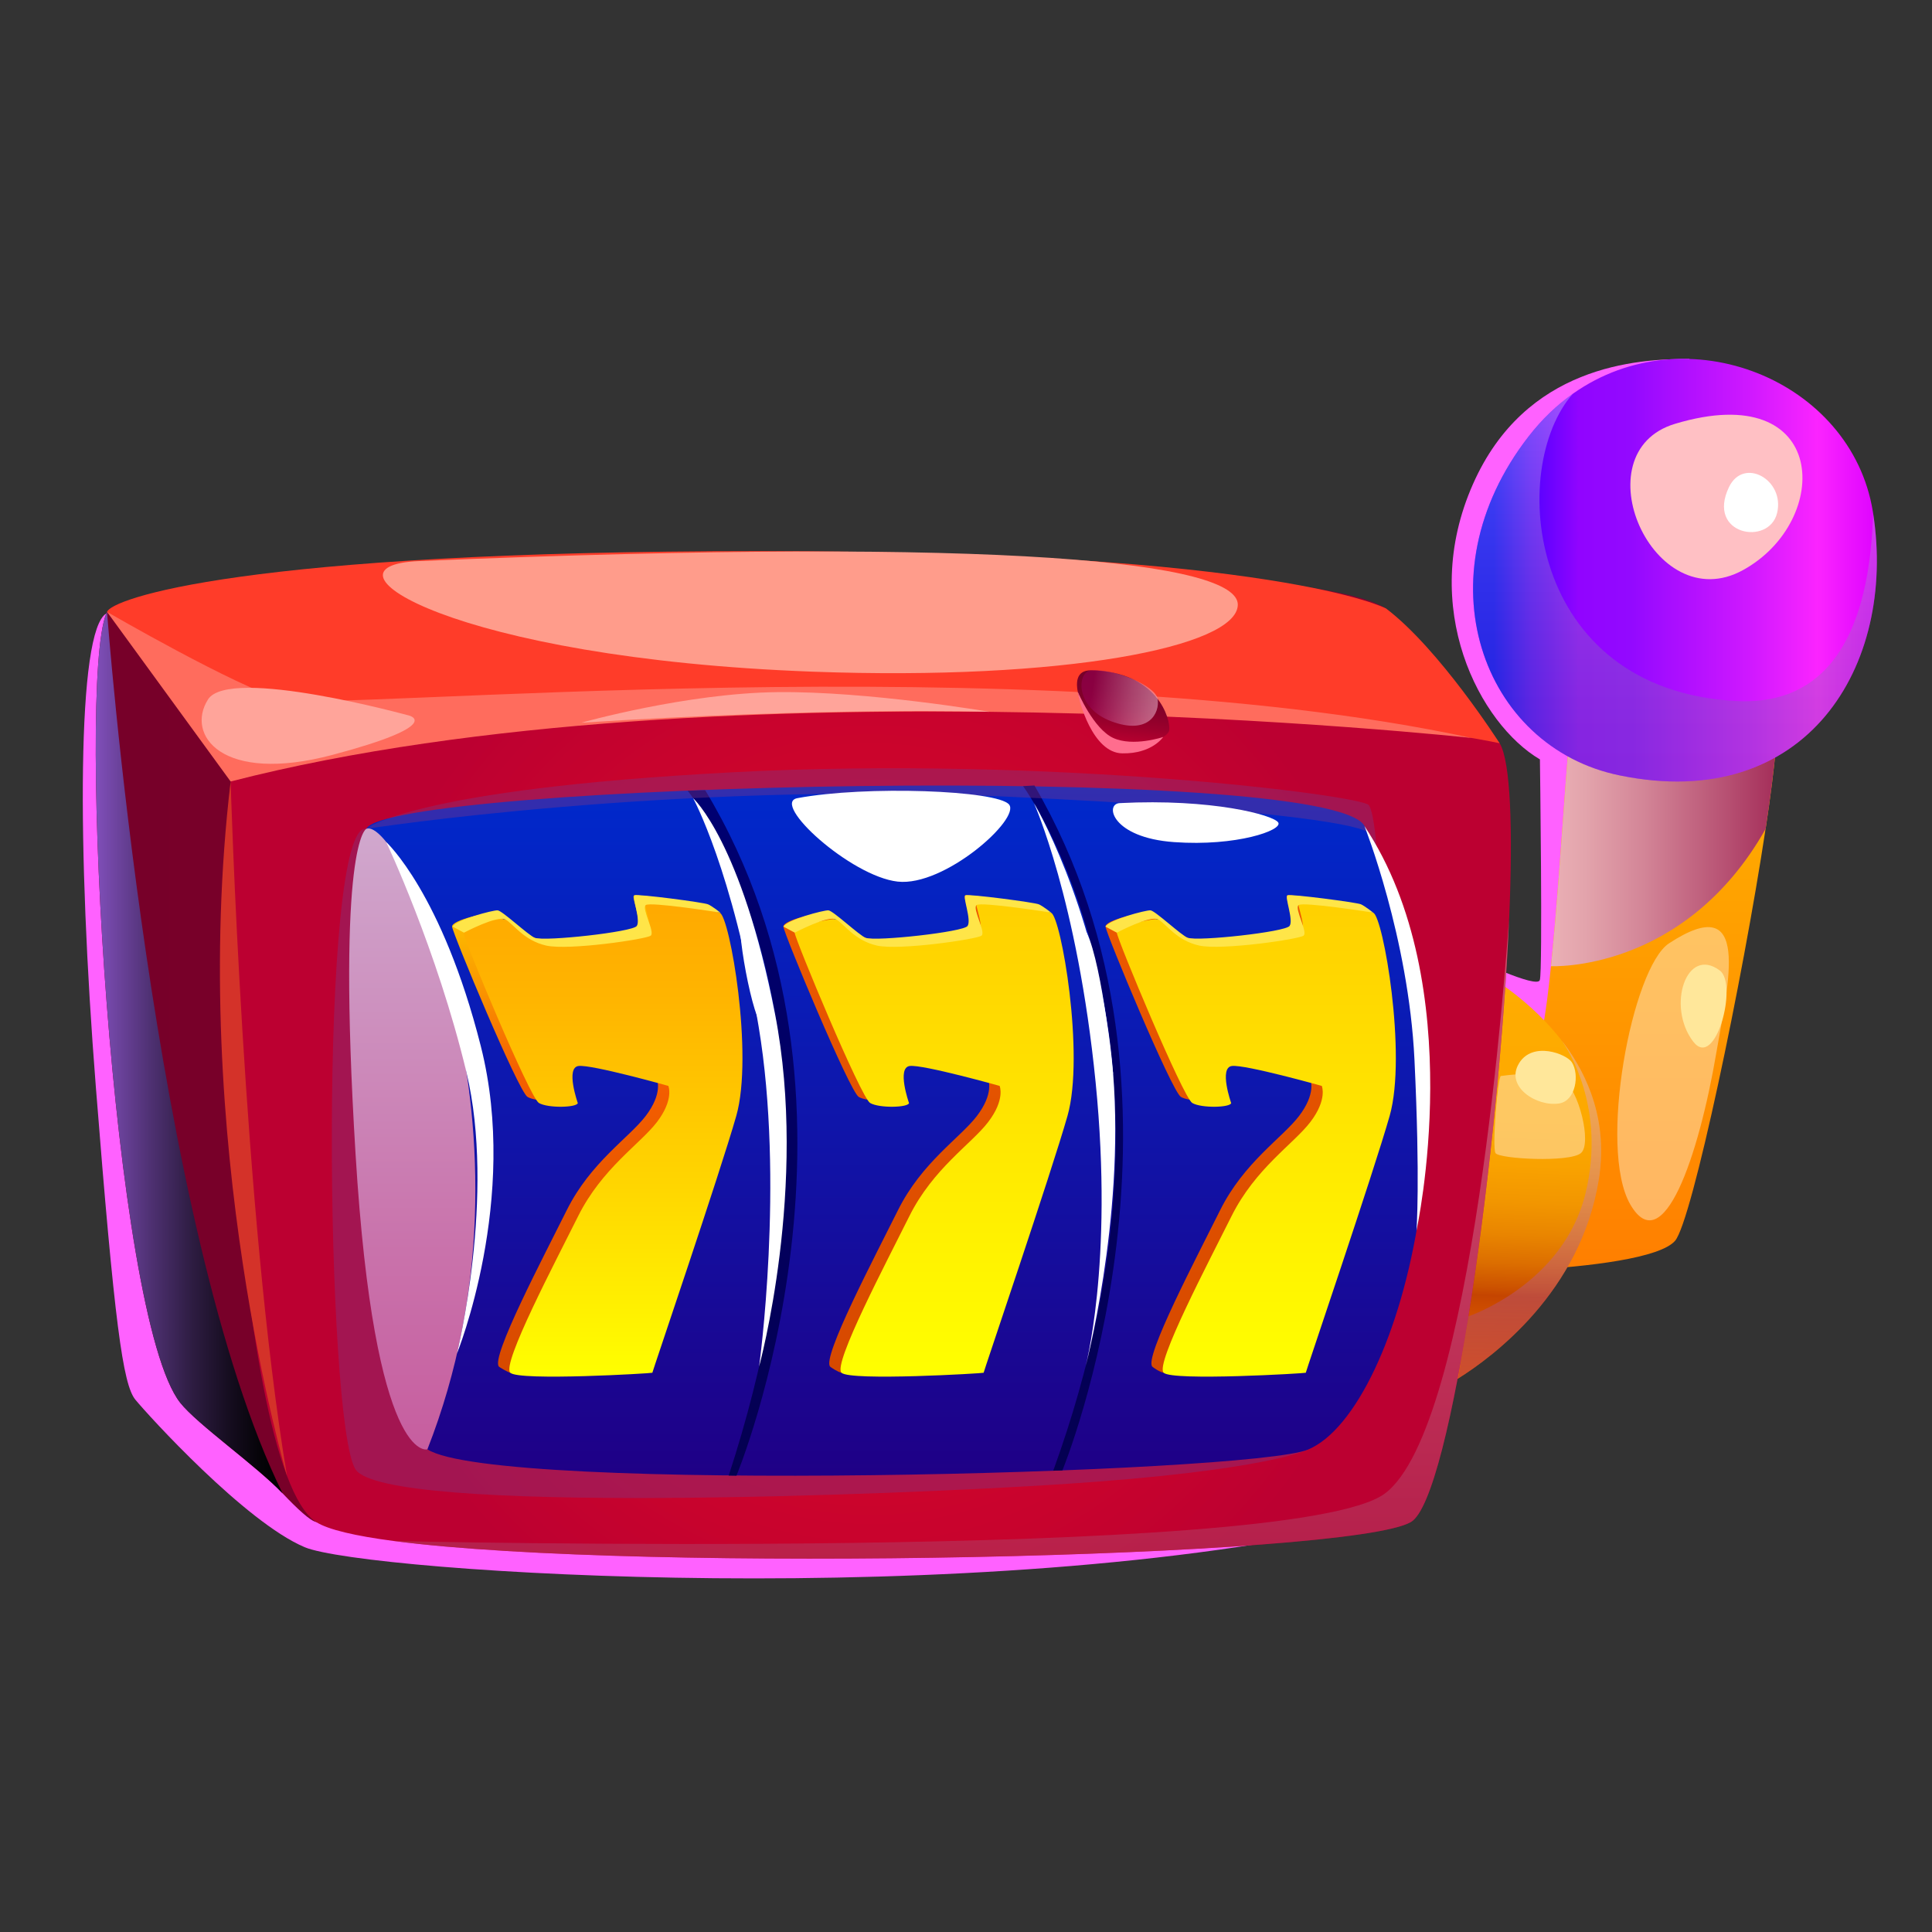 <svg width="32" height="32" viewBox="0 0 32 32" fill="none" xmlns="http://www.w3.org/2000/svg">
<rect x="0" y="0" width="32" height="32" fill="#333333" stroke="none"/>
<g clip-path="url(#clip0_302_5525)">
<g clip-path="url(#clip1_302_5525)">
<path d="M1.762 10.161C1.272 10.441 1.278 14.075 1.587 17.996C1.896 21.917 2.035 22.93 2.242 23.183C2.45 23.437 4.064 25.213 5.048 25.627C6.032 26.041 16.236 26.727 22.802 25.191L19.906 9.789L1.762 10.161Z" fill="#FF61FF"/>
<path d="M27.982 5.945C27.098 5.943 25.264 6.06 24.398 8.016C23.485 10.076 24.518 11.998 25.506 12.578C25.506 12.578 25.554 16.089 25.504 16.234C25.454 16.379 24.398 15.872 24.398 15.872L24.752 19.49L27.359 19.515L27.982 5.945Z" fill="#FF61FF"/>
<path d="M29.243 13.731C28.863 16.24 28.026 20.227 27.744 20.552C27.253 21.117 23.149 21.138 22.88 21C22.61 20.862 22.682 17.131 22.682 17.131C22.682 17.131 25.01 17.494 25.388 17.454C25.506 17.442 25.604 16.835 25.689 16.003C25.878 14.177 26.005 11.269 26.137 11.214C26.329 11.134 29.116 11.307 29.4 11.723C29.486 11.847 29.407 12.653 29.244 13.731H29.243Z" fill="url(#paint0_linear_302_5525)"/>
<path style="mix-blend-mode:multiply" d="M29.243 13.731C27.896 16.115 25.689 16.003 25.689 16.003C25.878 14.177 26.005 11.269 26.137 11.214C26.329 11.134 29.116 11.307 29.4 11.723C29.486 11.847 29.407 12.653 29.244 13.731H29.243Z" fill="url(#paint1_linear_302_5525)"/>
<path d="M26.827 12.843C24.548 12.378 23.513 9.551 25.32 7.226C25.542 6.94 25.789 6.706 26.053 6.52H26.054C27.938 5.189 30.664 6.298 31.019 8.466C31.022 8.479 31.023 8.494 31.026 8.507V8.51C31.415 11.029 29.922 13.477 26.827 12.843Z" fill="url(#paint2_linear_302_5525)"/>
<path d="M26.48 19.54C26.181 21.391 24.738 22.465 24.15 22.833C23.994 22.929 23.898 22.977 23.898 22.977C23.898 22.977 24.455 18.884 24.376 16.003C24.376 16.003 25.227 16.413 25.857 17.223V17.226L25.869 17.24L25.894 17.271C26.32 17.84 26.633 18.598 26.48 19.541V19.54Z" fill="url(#paint3_linear_302_5525)"/>
<path d="M21.596 23.081C20.539 23.709 8.402 25.902 5.234 25.208C5.138 25.189 4.929 24.996 4.68 24.734C4.243 24.275 3.27 23.594 2.985 23.234C1.862 21.811 1.267 11.359 1.761 10.161L1.773 10.134C2.235 9.182 22.28 8.895 23.064 10.183C23.71 11.243 22.541 22.519 21.596 23.081Z" fill="url(#paint4_linear_302_5525)"/>
<path d="M24.996 15.206C24.996 15.211 24.995 15.219 24.995 15.229C24.835 18.937 24.046 24.806 23.371 25.209C22.381 25.797 10.632 26.063 6.531 25.525C5.886 25.441 5.43 25.335 5.236 25.209C3.8 24.281 3.446 13.325 3.958 12.263C4.421 11.311 24.055 11.024 24.839 12.31C25.022 12.612 25.059 13.736 24.997 15.206H24.996Z" fill="url(#paint5_radial_302_5525)"/>
<g style="mix-blend-mode:multiply" opacity="0.4">
<path d="M6.066 13.728C5.276 13.597 5.396 23.581 5.889 24.338C6.382 25.095 14.873 24.761 17.598 24.582C20.991 24.36 21.666 24.008 21.666 24.008L6.066 13.728Z" fill="#7E3483"/>
</g>
<path d="M6.066 13.728C5.657 14.57 5.94 23.269 7.08 24.006C8.22 24.744 20.711 24.408 21.666 24.009C23.232 23.354 24.702 17.679 22.602 13.683C22.037 12.61 6.433 12.971 6.067 13.729L6.066 13.728Z" fill="url(#paint6_linear_302_5525)"/>
<path d="M1.773 10.135L3.958 12.262C3.958 12.262 8.489 11.603 14.729 11.566C21.228 11.527 24.838 12.31 24.838 12.31C24.838 12.31 23.845 10.752 22.958 10.079C22.958 10.079 21.182 9.128 12.585 9.128C3.989 9.128 1.839 9.925 1.773 10.135Z" fill="#FF3C29"/>
<path style="mix-blend-mode:multiply" d="M6.065 13.728C6.62 13.509 9.133 18.773 7.079 24.006C7.079 24.006 6.205 24.279 5.889 19.113C5.573 13.947 6.066 13.729 6.066 13.729L6.065 13.728Z" fill="url(#paint7_linear_302_5525)"/>
<path d="M11.389 13.097C11.389 13.097 14.538 16.868 12.07 24.44L12.198 24.442C12.198 24.442 14.782 18.223 11.68 13.088L11.389 13.097Z" fill="url(#paint8_linear_302_5525)"/>
<path d="M16.946 13.021C16.946 13.021 20.034 17.236 17.445 24.359L17.597 24.354C17.597 24.354 20.14 18.165 17.133 13.01L16.945 13.021H16.946Z" fill="url(#paint9_linear_302_5525)"/>
<path d="M9.384 18.169C9.37 18.245 8.89 18.258 8.738 18.169C8.585 18.079 7.496 15.458 7.488 15.348C7.481 15.237 8.1 15.1 8.203 15.127C8.306 15.155 8.397 15.375 8.774 15.514C9.146 15.652 10.349 15.452 10.512 15.39C10.675 15.328 10.447 14.852 10.502 14.831C10.556 14.81 11.569 14.954 11.735 15.018C11.899 15.08 12.296 17.367 12.007 18.383C11.741 19.318 10.614 22.628 10.618 22.637C10.62 22.645 8.872 22.827 8.452 22.737C8.414 22.73 8.277 22.648 8.265 22.637C8.116 22.496 9.02 20.784 9.387 20.045C9.782 19.252 10.416 18.848 10.694 18.485C10.98 18.11 10.883 17.886 10.883 17.886C10.883 17.886 9.617 17.53 9.395 17.556C9.175 17.581 9.383 18.17 9.383 18.17L9.384 18.169Z" fill="url(#paint10_linear_302_5525)"/>
<path d="M14.87 18.169C14.856 18.245 14.376 18.258 14.224 18.169C14.072 18.079 12.982 15.458 12.975 15.348C12.967 15.237 13.586 15.1 13.69 15.127C13.792 15.155 13.883 15.375 14.26 15.514C14.632 15.652 15.835 15.452 15.998 15.39C16.162 15.328 15.933 14.852 15.988 14.831C16.043 14.81 17.056 14.954 17.221 15.018C17.386 15.08 17.783 17.367 17.494 18.383C17.228 19.318 16.1 22.628 16.104 22.637C16.107 22.645 14.412 22.816 13.938 22.737C13.883 22.728 13.766 22.651 13.751 22.637C13.603 22.496 14.506 20.784 14.873 20.045C15.268 19.252 15.902 18.848 16.18 18.485C16.466 18.11 16.369 17.886 16.369 17.886C16.369 17.886 15.103 17.53 14.882 17.556C14.661 17.581 14.869 18.17 14.869 18.17L14.87 18.169Z" fill="url(#paint11_linear_302_5525)"/>
<path d="M20.206 18.169C20.192 18.245 19.712 18.258 19.56 18.169C19.408 18.079 18.318 15.458 18.311 15.348C18.303 15.237 18.922 15.1 19.026 15.127C19.128 15.155 19.219 15.375 19.596 15.514C19.968 15.652 21.171 15.452 21.334 15.39C21.498 15.328 21.269 14.852 21.324 14.831C21.379 14.81 22.392 14.954 22.557 15.018C22.722 15.08 23.119 17.367 22.83 18.383C22.564 19.318 21.436 22.628 21.44 22.637C21.443 22.645 19.766 22.812 19.274 22.737C19.212 22.728 19.103 22.652 19.087 22.637C18.939 22.496 19.842 20.784 20.209 20.045C20.604 19.252 21.238 18.848 21.516 18.485C21.802 18.11 21.705 17.886 21.705 17.886C21.705 17.886 20.439 17.53 20.218 17.556C19.997 17.581 20.205 18.17 20.205 18.17L20.206 18.169Z" fill="url(#paint12_linear_302_5525)"/>
<path d="M9.571 18.269C9.557 18.346 9.077 18.358 8.926 18.269C8.773 18.179 7.683 15.558 7.676 15.448C7.669 15.337 8.287 15.2 8.391 15.227C8.493 15.255 8.585 15.475 8.961 15.614C9.333 15.752 10.537 15.552 10.699 15.49C10.863 15.428 10.634 14.952 10.689 14.931C10.744 14.91 11.757 15.055 11.922 15.118C12.087 15.18 12.484 17.468 12.195 18.483C11.929 19.418 10.802 22.729 10.805 22.737C10.809 22.746 8.598 22.877 8.452 22.737C8.304 22.596 9.207 20.884 9.575 20.145C9.97 19.352 10.603 18.948 10.881 18.585C11.167 18.21 11.07 17.986 11.07 17.986C11.07 17.986 9.804 17.63 9.583 17.656C9.363 17.682 9.57 18.27 9.57 18.27L9.571 18.269Z" fill="url(#paint13_linear_302_5525)"/>
<path d="M15.057 18.269C15.044 18.346 14.564 18.358 14.412 18.269C14.259 18.179 13.169 15.558 13.162 15.448C13.155 15.337 13.774 15.2 13.877 15.227C13.979 15.255 14.071 15.475 14.448 15.614C14.82 15.752 16.023 15.552 16.186 15.49C16.349 15.428 16.121 14.952 16.175 14.931C16.23 14.91 17.243 15.055 17.409 15.118C17.573 15.18 17.97 17.468 17.681 18.483C17.415 19.418 16.288 22.729 16.292 22.737C16.295 22.746 14.085 22.877 13.938 22.737C13.79 22.596 14.694 20.884 15.061 20.145C15.456 19.352 16.09 18.948 16.367 18.585C16.654 18.21 16.557 17.986 16.557 17.986C16.557 17.986 15.29 17.63 15.069 17.656C14.849 17.682 15.056 18.27 15.056 18.27L15.057 18.269Z" fill="url(#paint14_linear_302_5525)"/>
<path d="M20.393 18.269C20.38 18.346 19.9 18.358 19.748 18.269C19.595 18.179 18.505 15.558 18.498 15.448C18.491 15.337 19.11 15.2 19.213 15.227C19.315 15.255 19.407 15.475 19.784 15.614C20.156 15.752 21.359 15.552 21.521 15.49C21.685 15.428 21.457 14.952 21.511 14.931C21.566 14.91 22.579 15.055 22.745 15.118C22.909 15.18 23.306 17.468 23.017 18.483C22.751 19.418 21.624 22.729 21.628 22.737C21.631 22.746 19.421 22.877 19.274 22.737C19.126 22.596 20.029 20.884 20.397 20.145C20.792 19.352 21.425 18.948 21.703 18.585C21.99 18.21 21.893 17.986 21.893 17.986C21.893 17.986 20.626 17.63 20.405 17.656C20.185 17.682 20.392 18.27 20.392 18.27L20.393 18.269Z" fill="url(#paint15_linear_302_5525)"/>
<path d="M1.773 10.135C1.773 10.135 3.914 11.376 4.675 11.586C5.437 11.796 17.048 10.64 24.381 12.224C24.381 12.224 11.925 10.857 3.82 12.944L1.773 10.135Z" fill="#FF6C5D"/>
<g style="mix-blend-mode:multiply" opacity="0.4">
<path d="M6.065 13.728C6.065 13.728 11.127 12.942 16.68 13.195C21.427 13.411 22.607 13.69 22.659 13.796C22.711 13.901 22.802 14.097 22.802 14.097C22.802 14.097 22.77 13.496 22.674 13.337C22.578 13.177 17.406 12.512 12.11 12.793C6.814 13.072 6.064 13.728 6.064 13.728H6.065Z" fill="#7E3483"/>
</g>
<path style="mix-blend-mode:screen" d="M4.68 24.734C4.243 24.274 3.27 23.594 2.985 23.234C1.862 21.811 1.267 11.358 1.761 10.161L1.773 10.134C1.773 10.134 2.531 20.372 4.68 24.734Z" fill="url(#paint16_linear_302_5525)"/>
<path style="mix-blend-mode:multiply" opacity="0.3" d="M26.827 12.843C24.548 12.378 23.513 9.551 25.32 7.226C25.542 6.94 25.789 6.706 26.053 6.52C24.964 7.752 25.287 11.423 28.75 11.611C30.695 11.717 30.981 9.737 31.026 8.51C31.415 11.029 29.922 13.477 26.827 12.843Z" fill="url(#paint17_linear_302_5525)"/>
<g style="mix-blend-mode:soft-light">
<path d="M27.743 7.02C26.168 7.494 27.38 10.258 28.867 9.444C30.355 8.63 30.299 6.251 27.743 7.02Z" fill="#FFC0C4"/>
</g>
<path d="M28.637 8.069C28.258 8.86 29.3 9.049 29.434 8.498C29.568 7.947 28.879 7.562 28.637 8.069Z" fill="white"/>
<path style="mix-blend-mode:multiply" opacity="0.5" d="M26.481 19.54C26.182 21.391 24.739 22.465 24.15 22.833L24.323 21.802C24.323 21.802 25.9 21.274 26.264 19.753C26.601 18.347 25.968 17.379 25.87 17.239L25.895 17.27C26.321 17.839 26.633 18.597 26.481 19.54Z" fill="url(#paint18_linear_302_5525)"/>
<g style="mix-blend-mode:soft-light" opacity="0.5">
<path d="M24.86 17.822C24.809 17.822 24.711 19.003 24.77 19.099C24.83 19.196 25.997 19.258 26.185 19.099C26.372 18.941 26.147 18.041 25.887 17.875C25.626 17.708 24.859 17.822 24.859 17.822H24.86Z" fill="#FFE7C4"/>
</g>
<g style="mix-blend-mode:soft-light" opacity="0.5">
<path d="M27.645 15.624C27.032 16.025 26.464 19.018 27.003 19.95C27.543 20.881 28.134 19.165 28.428 17.436C28.625 16.281 29.019 14.725 27.645 15.624Z" fill="#FFE7C4"/>
</g>
<path d="M28.487 16.076C27.932 15.658 27.6 16.669 28.044 17.251C28.414 17.735 28.789 16.303 28.487 16.076Z" fill="#FFE79A"/>
<path style="mix-blend-mode:multiply" opacity="0.5" d="M24.995 15.229C24.835 18.936 24.046 24.806 23.371 25.208C22.381 25.796 10.632 26.062 6.531 25.524C6.531 25.524 21.391 25.868 22.933 24.741C24.413 23.656 24.946 15.826 24.995 15.229V15.229Z" fill="url(#paint19_linear_302_5525)"/>
<path d="M18.072 11.103C17.568 11.094 17.994 11.968 18.273 12.227C18.552 12.486 19.342 12.28 19.366 12.094C19.39 11.909 19.173 11.121 18.072 11.103Z" fill="url(#paint20_linear_302_5525)"/>
<path d="M17.852 11.459C17.852 11.459 18.11 12.072 18.439 12.223C18.767 12.374 19.266 12.207 19.266 12.207C19.266 12.207 19.082 12.487 18.588 12.478C18.095 12.47 17.865 11.598 17.852 11.459H17.852Z" fill="#FF6D8E"/>
<path style="mix-blend-mode:multiply" opacity="0.5" d="M18.071 11.103C17.843 11.122 17.788 11.716 18.408 11.948C19.029 12.18 19.213 11.805 19.174 11.578C19.136 11.352 18.449 11.07 18.071 11.103Z" fill="url(#paint21_linear_302_5525)"/>
<path d="M18.311 15.348L18.498 15.448C18.498 15.448 19.052 15.155 19.184 15.229C19.315 15.302 19.487 15.578 19.86 15.661C20.233 15.744 21.519 15.556 21.592 15.497C21.665 15.438 21.439 15.054 21.507 14.992C21.574 14.93 22.745 15.116 22.745 15.116C22.745 15.116 22.611 15.01 22.542 14.978C22.472 14.947 21.373 14.803 21.324 14.829C21.274 14.856 21.428 15.236 21.36 15.336C21.291 15.437 19.845 15.594 19.674 15.533C19.568 15.496 19.132 15.082 19.055 15.078C18.977 15.073 18.358 15.237 18.311 15.346L18.311 15.348Z" fill="#FFE548"/>
<path d="M12.977 15.348L13.164 15.448C13.164 15.448 13.718 15.155 13.85 15.229C13.981 15.302 14.153 15.578 14.526 15.662C14.899 15.745 16.185 15.556 16.258 15.497C16.331 15.438 16.105 15.054 16.173 14.992C16.24 14.93 17.411 15.116 17.411 15.116C17.411 15.116 17.277 15.01 17.208 14.979C17.138 14.947 16.039 14.803 15.99 14.829C15.941 14.855 16.094 15.236 16.026 15.337C15.957 15.437 14.511 15.595 14.34 15.534C14.234 15.496 13.799 15.083 13.721 15.078C13.644 15.073 13.024 15.237 12.977 15.346L12.977 15.348Z" fill="#FFE548"/>
<path d="M7.498 15.348L7.685 15.448C7.685 15.448 8.239 15.155 8.371 15.229C8.503 15.302 8.675 15.578 9.048 15.662C9.421 15.745 10.706 15.556 10.779 15.497C10.852 15.438 10.627 15.054 10.694 14.992C10.762 14.93 11.932 15.116 11.932 15.116C11.932 15.116 11.799 15.01 11.729 14.979C11.661 14.947 10.561 14.803 10.511 14.829C10.462 14.855 10.616 15.236 10.547 15.337C10.478 15.437 9.032 15.595 8.861 15.534C8.755 15.496 8.32 15.083 8.242 15.078C8.165 15.073 7.546 15.237 7.499 15.346L7.498 15.348Z" fill="#FFE548"/>
<g style="mix-blend-mode:soft-light">
<path d="M11.48 13.22C11.48 13.22 12.282 13.941 12.837 16.795C13.392 19.65 12.573 22.634 12.573 22.634C12.573 22.634 12.996 19.579 12.565 17C12.136 14.42 11.48 13.22 11.48 13.22Z" fill="white"/>
</g>
<g style="mix-blend-mode:soft-light">
<path d="M6.398 13.948C6.398 13.948 7.322 14.793 7.964 17.329C8.606 19.866 7.568 22.421 7.568 22.421C7.568 22.421 8.215 19.799 7.725 17.757C7.234 15.715 6.398 13.949 6.398 13.949V13.948Z" fill="white"/>
</g>
<g style="mix-blend-mode:soft-light">
<path d="M17.125 13.302C17.125 13.302 17.845 14.893 18.147 17.927C18.449 20.961 17.966 22.691 17.966 22.691C17.966 22.691 18.63 20.222 18.437 17.785C18.244 15.347 17.257 13.514 17.125 13.303V13.302Z" fill="white"/>
</g>
<g style="mix-blend-mode:soft-light">
<path d="M12.313 15.15C12.131 15.019 12.423 16.752 12.617 16.987C12.812 17.221 12.689 15.623 12.313 15.15Z" fill="white"/>
</g>
<g style="mix-blend-mode:soft-light">
<path d="M18 15.447C17.806 15.32 18.037 16.923 18.17 17.328C18.304 17.733 18.436 17.783 18.436 17.783C18.436 17.783 18.267 16.019 18 15.446V15.447Z" fill="white"/>
</g>
<path d="M3.446 11.584C3.073 12.169 3.665 12.992 5.511 12.502C7.358 12.011 6.783 11.854 6.783 11.854C6.783 11.854 3.8 11.029 3.445 11.585L3.446 11.584Z" fill="#FFA49A"/>
<path d="M9.633 11.969C9.633 11.969 11.366 11.481 12.873 11.464C14.379 11.446 16.389 11.79 16.389 11.79C16.389 11.79 13.748 11.705 9.633 11.97V11.969Z" fill="#FFA49A"/>
<path d="M3.82 12.944C3.82 12.944 4.029 20.116 4.753 24.442C4.753 24.442 3.112 18.904 3.82 12.944Z" fill="#D43229"/>
<g style="mix-blend-mode:soft-light">
<path d="M22.6 13.683C22.6 13.683 23.33 15.522 23.428 17.551C23.525 19.58 23.461 20.383 23.461 20.383C23.461 20.383 24.356 16.322 22.6 13.683Z" fill="white"/>
</g>
<g style="mix-blend-mode:soft-light">
<path d="M13.207 13.22C12.759 13.303 14.089 14.514 14.867 14.602C15.645 14.69 16.908 13.56 16.713 13.325C16.518 13.09 14.342 13.008 13.207 13.22Z" fill="white"/>
</g>
<g style="mix-blend-mode:soft-light">
<path d="M18.546 13.302C18.293 13.314 18.414 13.875 19.447 13.948C20.48 14.022 21.248 13.751 21.172 13.624C21.096 13.498 20.064 13.224 18.546 13.302Z" fill="white"/>
</g>
<g style="mix-blend-mode:soft-light">
<path d="M6.94 9.293C5.118 9.37 7.503 10.905 13.46 11.125C17.597 11.277 20.489 10.718 20.502 10.018C20.514 9.319 16.728 8.883 6.94 9.293Z" fill="#FF9C8B"/>
</g>
<path d="M25.16 17.612C24.923 17.998 25.456 18.338 25.828 18.276C26.099 18.231 26.165 17.8 26.035 17.595C25.949 17.459 25.388 17.238 25.16 17.611V17.612Z" fill="#FFE79A"/>
</g>
</g>
<defs>
<linearGradient id="paint0_linear_302_5525" x1="26.054" y1="22.575" x2="26.054" y2="8.832" gradientUnits="userSpaceOnUse">
<stop stop-color="#FF7500"/>
<stop offset="0.31" stop-color="#FF8F00"/>
<stop offset="0.75" stop-color="#FFB000"/>
<stop offset="1" stop-color="#FFBD00"/>
</linearGradient>
<linearGradient id="paint1_linear_302_5525" x1="25.688" y1="13.6" x2="29.435" y2="13.6" gradientUnits="userSpaceOnUse">
<stop stop-color="#EAB0B5"/>
<stop offset="0.15" stop-color="#E3A4AC"/>
<stop offset="0.41" stop-color="#D38597"/>
<stop offset="0.76" stop-color="#B85374"/>
<stop offset="1" stop-color="#A42D59"/>
</linearGradient>
<linearGradient id="paint2_linear_302_5525" x1="24.474" y1="9.443" x2="31.178" y2="9.443" gradientUnits="userSpaceOnUse">
<stop offset="0.04" stop-color="#0500FF"/>
<stop offset="0.13" stop-color="#5201FF"/>
<stop offset="0.25" stop-color="#9104FF"/>
<stop offset="0.38" stop-color="#9309FF"/>
<stop offset="0.53" stop-color="#B310FF"/>
<stop offset="0.68" stop-color="#D119FF"/>
<stop offset="0.84" stop-color="#FB24FF"/>
<stop offset="1" stop-color="#DB00FF"/>
</linearGradient>
<linearGradient id="paint3_linear_302_5525" x1="25.142" y1="23.039" x2="25.389" y2="16.245" gradientUnits="userSpaceOnUse">
<stop stop-color="#FF7500"/>
<stop offset="0.23" stop-color="#C54500"/>
<stop offset="0.25" stop-color="#CC5200"/>
<stop offset="0.31" stop-color="#DC6E00"/>
<stop offset="0.38" stop-color="#E98500"/>
<stop offset="0.46" stop-color="#F29600"/>
<stop offset="0.55" stop-color="#F9A200"/>
<stop offset="0.68" stop-color="#FDA900"/>
<stop offset="1" stop-color="#FFAC00"/>
</linearGradient>
<linearGradient id="paint4_linear_302_5525" x1="1.587" y1="17.329" x2="23.25" y2="17.329" gradientUnits="userSpaceOnUse">
<stop stop-color="#770029"/>
<stop offset="0.45" stop-color="#7B002A"/>
<stop offset="0.89" stop-color="#87002F"/>
<stop offset="1" stop-color="#8B0031"/>
</linearGradient>
<radialGradient id="paint5_radial_302_5525" cx="0" cy="0" r="1" gradientUnits="userSpaceOnUse" gradientTransform="translate(14.432 18.629) scale(8.897 9.585)">
<stop stop-color="#D90729"/>
<stop offset="0.37" stop-color="#D4062A"/>
<stop offset="0.74" stop-color="#C8032D"/>
<stop offset="1" stop-color="#BC0031"/>
</radialGradient>
<linearGradient id="paint6_linear_302_5525" x1="14.766" y1="24.443" x2="14.766" y2="13.011" gradientUnits="userSpaceOnUse">
<stop stop-color="#1F0086"/>
<stop offset="1" stop-color="#0029CC"/>
</linearGradient>
<linearGradient id="paint7_linear_302_5525" x1="6.828" y1="24.009" x2="6.828" y2="13.721" gradientUnits="userSpaceOnUse">
<stop stop-color="#C75E9F"/>
<stop offset="0.32" stop-color="#C972AB"/>
<stop offset="0.99" stop-color="#D0A7CD"/>
<stop offset="1" stop-color="#D1A9CE"/>
</linearGradient>
<linearGradient id="paint8_linear_302_5525" x1="12.298" y1="24.442" x2="12.298" y2="13.088" gradientUnits="userSpaceOnUse">
<stop stop-color="#040051"/>
<stop offset="1" stop-color="#000072"/>
</linearGradient>
<linearGradient id="paint9_linear_302_5525" x1="17.774" y1="24.359" x2="17.774" y2="13.011" gradientUnits="userSpaceOnUse">
<stop stop-color="#040051"/>
<stop offset="1" stop-color="#000072"/>
</linearGradient>
<linearGradient id="paint10_linear_302_5525" x1="9.8" y1="22.762" x2="9.8" y2="14.828" gradientUnits="userSpaceOnUse">
<stop stop-color="#D64900"/>
<stop offset="0.63" stop-color="#F55F00"/>
<stop offset="0.64" stop-color="#F56100"/>
<stop offset="0.81" stop-color="#FA9700"/>
<stop offset="0.93" stop-color="#FDB800"/>
<stop offset="1" stop-color="#FFC500"/>
</linearGradient>
<linearGradient id="paint11_linear_302_5525" x1="15.285" y1="22.758" x2="15.285" y2="5.943" gradientUnits="userSpaceOnUse">
<stop stop-color="#D64900"/>
<stop offset="0.63" stop-color="#F55F00"/>
<stop offset="0.64" stop-color="#F56100"/>
<stop offset="0.81" stop-color="#FA9700"/>
<stop offset="0.93" stop-color="#FDB800"/>
<stop offset="1" stop-color="#FFC500"/>
</linearGradient>
<linearGradient id="paint12_linear_302_5525" x1="20.621" y1="22.756" x2="20.621" y2="5.943" gradientUnits="userSpaceOnUse">
<stop stop-color="#D64900"/>
<stop offset="0.63" stop-color="#F55F00"/>
<stop offset="0.64" stop-color="#F56100"/>
<stop offset="0.81" stop-color="#FA9700"/>
<stop offset="0.93" stop-color="#FDB800"/>
<stop offset="1" stop-color="#FFC500"/>
</linearGradient>
<linearGradient id="paint13_linear_302_5525" x1="9.986" y1="22.801" x2="9.986" y2="14.929" gradientUnits="userSpaceOnUse">
<stop stop-color="#FFFF00"/>
<stop offset="0.4" stop-color="#FFD600"/>
<stop offset="0.79" stop-color="#FFB500"/>
<stop offset="1" stop-color="#FFA900"/>
</linearGradient>
<linearGradient id="paint14_linear_302_5525" x1="15.473" y1="22.801" x2="15.473" y2="5.943" gradientUnits="userSpaceOnUse">
<stop stop-color="#FFFF00"/>
<stop offset="0.4" stop-color="#FFD600"/>
<stop offset="0.79" stop-color="#FFB500"/>
<stop offset="1" stop-color="#FFA900"/>
</linearGradient>
<linearGradient id="paint15_linear_302_5525" x1="20.808" y1="22.801" x2="20.808" y2="5.943" gradientUnits="userSpaceOnUse">
<stop stop-color="#FFFF00"/>
<stop offset="0.4" stop-color="#FFD600"/>
<stop offset="0.79" stop-color="#FFB500"/>
<stop offset="1" stop-color="#FFA900"/>
</linearGradient>
<linearGradient id="paint16_linear_302_5525" x1="1.587" y1="17.434" x2="4.68" y2="17.434" gradientUnits="userSpaceOnUse">
<stop stop-color="#804FB9"/>
<stop offset="0.03" stop-color="#7B4CB2"/>
<stop offset="0.29" stop-color="#4F3173"/>
<stop offset="0.52" stop-color="#2D1C41"/>
<stop offset="0.73" stop-color="#140C1D"/>
<stop offset="0.89" stop-color="#050307"/>
<stop offset="1"/>
</linearGradient>
<linearGradient id="paint17_linear_302_5525" x1="27.743" y1="12.944" x2="27.743" y2="6.52" gradientUnits="userSpaceOnUse">
<stop stop-color="#6A6D99"/>
<stop offset="0.14" stop-color="#6F729D"/>
<stop offset="0.31" stop-color="#7E83A8"/>
<stop offset="0.51" stop-color="#979EBB"/>
<stop offset="0.73" stop-color="#BBC3D5"/>
<stop offset="0.95" stop-color="#E7F3F7"/>
<stop offset="1" stop-color="#F2FEFF"/>
</linearGradient>
<linearGradient id="paint18_linear_302_5525" x1="25.335" y1="22.833" x2="25.335" y2="17.239" gradientUnits="userSpaceOnUse">
<stop stop-color="#A42D59"/>
<stop offset="0.24" stop-color="#B85374"/>
<stop offset="0.59" stop-color="#D38597"/>
<stop offset="0.85" stop-color="#E3A4AC"/>
<stop offset="1" stop-color="#EAB0B5"/>
</linearGradient>
<linearGradient id="paint19_linear_302_5525" x1="15.763" y1="27.428" x2="15.763" y2="12.695" gradientUnits="userSpaceOnUse">
<stop stop-color="#A42D59"/>
<stop offset="0.24" stop-color="#B85374"/>
<stop offset="0.59" stop-color="#D38597"/>
<stop offset="0.85" stop-color="#E3A4AC"/>
<stop offset="1" stop-color="#EAB0B5"/>
</linearGradient>
<linearGradient id="paint20_linear_302_5525" x1="18.779" y1="12.422" x2="18.912" y2="11.245" gradientUnits="userSpaceOnUse">
<stop stop-color="#C70031"/>
<stop offset="0.1" stop-color="#B7002F"/>
<stop offset="0.33" stop-color="#9B002C"/>
<stop offset="0.55" stop-color="#87002A"/>
<stop offset="0.78" stop-color="#7B0029"/>
<stop offset="1" stop-color="#770029"/>
</linearGradient>
<linearGradient id="paint21_linear_302_5525" x1="18.069" y1="11.555" x2="19.355" y2="11.727" gradientUnits="userSpaceOnUse">
<stop stop-color="#9A0059"/>
<stop offset="0.21" stop-color="#B4397E"/>
<stop offset="0.49" stop-color="#D47EAC"/>
<stop offset="0.73" stop-color="#EBB0CD"/>
<stop offset="0.9" stop-color="#F9CFE2"/>
<stop offset="1" stop-color="#FFDBEA"/>
</linearGradient>
<clipPath id="clip0_302_5525">
<rect width="32" height="32" fill="white"/>
</clipPath>
<clipPath id="clip1_302_5525">
<rect width="29.714" height="20.2" fill="white" transform="translate(1.371 5.943)"/>
</clipPath>
</defs>
</svg>
